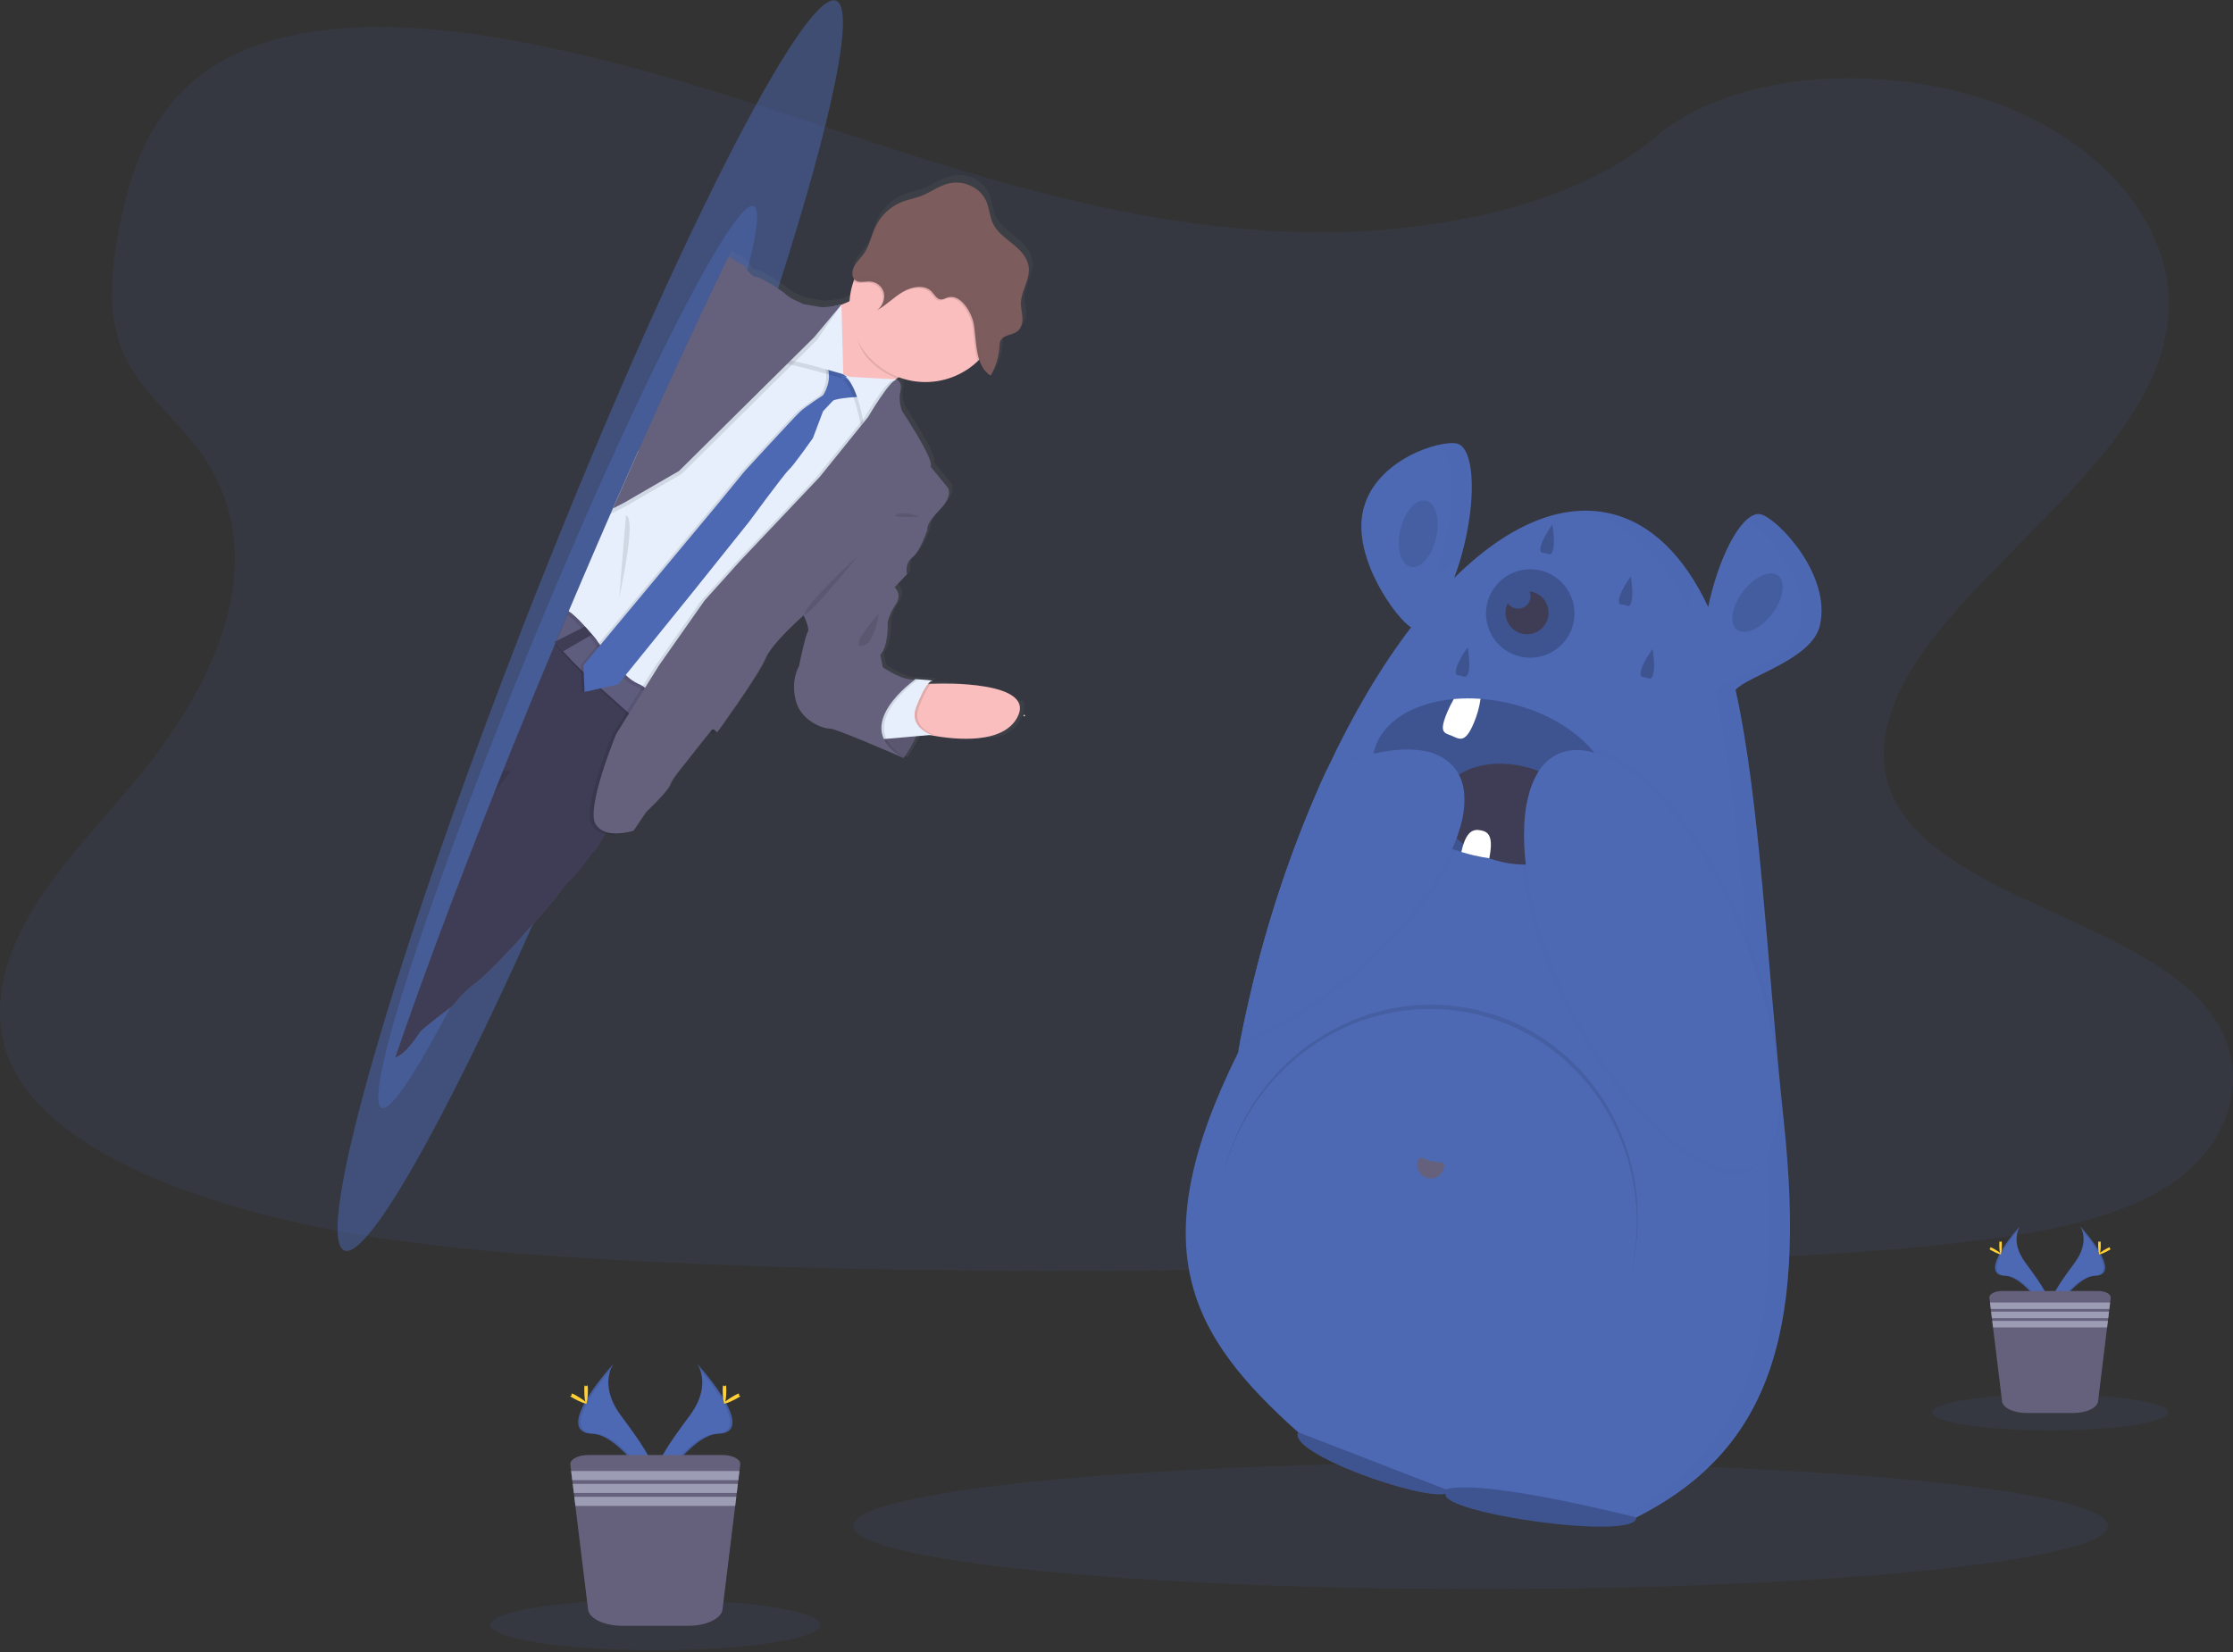 <svg width="350" height="259" viewBox="0 0 350 259" fill="none" xmlns="http://www.w3.org/2000/svg">
<rect x="0" y="0" width="350" height="259" fill="#333333" stroke="none"/>
<g clip-path="url(#clip0)">
<path opacity="0.1" d="M232.077 249.148C286.381 249.148 330.403 244.709 330.403 239.233C330.403 233.758 286.381 229.319 232.077 229.319C177.773 229.319 133.751 233.758 133.751 239.233C133.751 244.709 177.773 249.148 232.077 249.148Z" fill="#4D69B4"/>
<path opacity="0.1" d="M203.351 36.383C180.915 35.732 159.543 29.702 139.138 23.103C118.734 16.504 98.517 9.201 76.616 5.704C62.529 3.456 46.422 3.137 35.071 9.426C24.152 15.474 20.621 25.921 18.724 35.609C17.296 42.901 16.457 50.577 20.367 57.401C23.084 62.141 27.905 66.123 31.239 70.662C42.844 86.458 34.642 105.933 22.067 121.354C16.169 128.589 9.329 135.491 4.777 143.192C0.225 150.894 -1.875 159.725 2.104 167.573C6.051 175.358 15.455 181.206 25.645 185.32C46.338 193.675 70.724 196.067 94.516 197.419C147.137 200.421 200.042 199.119 252.832 197.82C272.363 197.341 291.964 196.852 311.194 194.339C321.863 192.942 332.879 190.726 340.621 185.376C350.457 178.583 352.893 167.084 346.303 158.566C335.252 144.282 304.692 140.723 296.966 125.405C292.715 116.968 297.082 107.561 303.261 99.735C316.516 82.949 338.736 68.22 339.907 49.021C340.712 35.841 330.03 22.643 313.514 16.407C296.202 9.87 272.191 10.694 259.422 21.513C246.274 32.67 223.164 36.956 203.351 36.383Z" fill="#4D69B4"/>
<path opacity="0.5" d="M53.942 196.039C51.462 194.933 53.56 182.928 58.951 164.42C62.394 152.546 67.209 137.996 73.038 121.936C73.457 120.784 73.883 119.629 74.309 118.461C74.789 117.153 75.275 115.834 75.768 114.505L75.811 114.395C75.88 114.204 75.952 114.016 76.021 113.828C77.887 108.82 79.837 103.695 81.872 98.454C81.91 98.348 81.95 98.245 81.991 98.141L82.094 97.875C82.583 96.623 83.077 95.371 83.575 94.097C83.628 93.965 83.678 93.828 83.732 93.696C83.804 93.511 83.876 93.333 83.945 93.151C83.97 93.095 83.988 93.035 84.013 92.985C84.054 92.876 84.098 92.769 84.139 92.672C84.639 91.42 85.137 90.152 85.635 88.916C86.449 86.891 87.257 84.887 88.058 82.902C88.198 82.553 88.339 82.209 88.481 81.869C88.883 80.869 89.287 79.877 89.692 78.892C89.849 78.516 90.005 78.137 90.156 77.765C90.274 77.48 90.39 77.192 90.506 76.91C91.777 73.836 93.04 70.822 94.294 67.866C94.297 67.856 94.297 67.845 94.294 67.835C99.068 56.587 103.686 46.26 107.974 37.231C107.999 37.184 108.018 37.134 108.043 37.087L108.497 36.129C119.504 13.054 128.163 -1.186 131.09 0.128C134.102 1.468 130.351 18.955 122.134 44.663C122.027 45.004 121.918 45.339 121.805 45.68C121.788 45.747 121.767 45.813 121.742 45.878C121.325 47.209 120.886 48.566 120.424 49.947C120.399 50.029 120.371 50.11 120.343 50.191C119.299 53.385 118.189 56.682 117.012 60.084C116.852 60.541 116.699 61.007 116.53 61.471C114.714 66.727 112.773 72.199 110.692 77.84C110.566 78.188 110.438 78.532 110.31 78.882C108.228 84.533 106.033 90.35 103.736 96.285C103.588 96.661 103.441 97.039 103.297 97.418C103.266 97.5 103.235 97.578 103.2 97.659C102.626 99.131 102.049 100.608 101.469 102.092C101.303 102.505 101.156 102.919 100.981 103.329C100.568 104.377 100.154 105.426 99.729 106.459C99.694 106.553 99.656 106.647 99.619 106.738C99.581 106.829 99.559 106.885 99.528 106.957C99.459 107.138 99.387 107.317 99.315 107.495C99.121 107.981 98.93 108.466 98.736 108.945C98.401 109.784 98.066 110.613 97.731 111.449L97.628 111.7C97.629 111.711 97.629 111.723 97.628 111.734C96.267 115.096 94.911 118.401 93.558 121.648C93.103 122.744 92.649 123.832 92.197 124.913C91.862 125.712 91.53 126.507 91.195 127.293C88.709 133.169 86.267 138.794 83.888 144.125C69.5 176.316 57.492 197.623 53.942 196.039Z" fill="#4D69B4"/>
<path opacity="0.5" d="M59.818 173.69C58.29 173.032 60.187 164.492 64.488 151.225C67.243 142.717 70.99 132.261 75.445 120.697L76.419 118.192C76.784 117.251 77.156 116.301 77.533 115.344C77.545 115.317 77.555 115.29 77.564 115.262L77.727 114.855C79.149 111.238 80.631 107.544 82.176 103.773C82.204 103.695 82.235 103.623 82.267 103.548C82.298 103.473 82.317 103.419 82.345 103.357C82.714 102.449 83.087 101.544 83.462 100.63L83.585 100.339L83.744 99.948C83.763 99.907 83.779 99.863 83.794 99.826C83.81 99.788 83.86 99.672 83.891 99.597C84.271 98.683 84.648 97.776 85.021 96.877C85.635 95.416 86.243 93.968 86.847 92.535L87.159 91.79C87.473 91.066 87.767 90.353 88.07 89.639L88.418 88.825C88.509 88.618 88.593 88.412 88.681 88.199C89.635 85.98 90.581 83.802 91.52 81.662C91.522 81.655 91.522 81.648 91.52 81.641C95.089 73.501 98.52 66.032 101.669 59.486C101.688 59.452 101.704 59.414 101.723 59.38L102.054 58.684C110.15 41.946 116.336 31.53 118.139 32.31C119.995 33.111 116.784 45.58 110.344 64.038L110.087 64.77C110.072 64.817 110.056 64.864 110.037 64.911C109.703 65.867 109.36 66.838 109.007 67.826L108.945 68.001C108.125 70.297 107.262 72.666 106.356 75.11C106.234 75.442 106.112 75.777 105.983 76.109C104.581 79.887 103.081 83.829 101.497 87.892L101.206 88.64C99.616 92.71 97.946 96.89 96.197 101.181C96.088 101.453 95.978 101.726 95.865 101.998C95.84 102.058 95.815 102.114 95.793 102.173L94.482 105.37L94.112 106.262C93.799 107.019 93.486 107.777 93.173 108.525C93.148 108.594 93.12 108.66 93.092 108.726C93.064 108.791 93.048 108.832 93.023 108.885L92.863 109.27C92.716 109.621 92.572 109.972 92.425 110.319L91.689 112.141L91.611 112.323V112.348C90.584 114.777 89.566 117.163 88.556 119.507C88.216 120.3 87.874 121.087 87.532 121.867C87.282 122.448 87.031 123.022 86.781 123.589C84.921 127.834 83.102 131.907 81.337 135.764C70.646 159.099 62.006 174.635 59.818 173.69Z" fill="#4D69B4"/>
<path d="M160.532 110.344C160.532 109.471 159.678 109.921 159.559 109.959C159.215 109.677 158.842 109.435 158.444 109.236C156.538 108.244 153.658 107.639 151.363 107.286C151.355 107.283 151.346 107.283 151.338 107.286C149.316 106.973 147.757 106.866 147.757 106.866L146.564 106.882H146.12C146.276 106.65 146.505 106.477 146.771 106.39C147.102 106.35 145.368 106.221 144.545 106.165H144.51L144.129 106.14C142.319 106.566 138.929 104.24 138.929 104.24L138.534 102.255C139.874 100.805 139.68 97.183 139.68 97.183C139.68 97.183 139.793 95.969 140.932 94.297C142.072 92.625 140.741 91.567 140.741 91.567L142.71 89.467C142.626 89.104 142.614 88.729 142.675 88.362C142.736 87.995 142.87 87.644 143.067 87.329C143.187 87.15 143.337 86.994 143.509 86.865V86.85L143.54 86.822C144.827 85.835 145.913 82.411 145.913 82.411C145.913 82.411 145.662 81.8 147.071 80.144V80.125C147.259 79.906 147.478 79.671 147.732 79.408C147.732 79.386 147.769 79.368 147.788 79.346C150.048 77.079 149.159 75.827 149.159 75.827L146.414 72.49C147.062 71.407 141.859 63.634 141.859 63.634C141.859 63.634 141.195 62.034 141.571 60.503C141.676 60.143 141.687 59.761 141.602 59.395C141.553 59.188 141.451 58.998 141.308 58.841C141.22 58.747 141.113 58.671 140.995 58.619L140.807 58.603L141.029 58.44C141.12 58.381 141.208 58.315 141.299 58.252C141.493 58.328 141.687 58.393 141.884 58.453C143.795 59.07 145.83 59.197 147.803 58.822C149.775 58.446 151.622 57.581 153.173 56.305C153.251 56.246 153.326 56.18 153.398 56.114C153.47 56.049 153.595 55.945 153.692 55.855C153.736 55.814 153.78 55.776 153.817 55.736C153.855 55.695 153.965 55.592 154.037 55.516C154.058 55.585 154.08 55.651 154.105 55.72C154.204 55.997 154.322 56.267 154.459 56.528C154.471 56.552 154.484 56.575 154.5 56.596C154.499 56.606 154.499 56.615 154.5 56.625C154.522 56.672 154.55 56.715 154.575 56.759C154.753 57.058 154.97 57.331 155.22 57.573C155.281 57.633 155.346 57.69 155.414 57.742C155.511 57.825 155.616 57.9 155.727 57.965C155.743 57.979 155.761 57.991 155.78 58.002C155.799 58.016 155.819 58.029 155.84 58.04V58.04C155.921 57.896 155.999 57.748 156.075 57.601C156.739 56.304 157.126 54.883 157.211 53.428C157.215 53.251 157.229 53.075 157.255 52.899C157.272 52.765 157.311 52.635 157.371 52.514C157.486 52.276 157.673 52.08 157.906 51.954C158.281 51.763 158.676 51.612 159.083 51.503L159.18 51.469L159.299 51.428L159.531 51.337L159.568 51.318C159.637 51.29 159.7 51.256 159.765 51.224C159.785 51.21 159.806 51.198 159.828 51.187C159.903 51.145 159.974 51.097 160.041 51.043L160.072 51.018C160.133 50.972 160.189 50.92 160.241 50.864C160.266 50.839 160.282 50.808 160.307 50.783C160.342 50.745 160.373 50.704 160.401 50.661L160.476 50.551C160.492 50.517 160.511 50.483 160.532 50.451C160.772 49.966 160.88 49.426 160.845 48.886C160.802 48.11 160.573 47.358 160.582 46.579C160.611 44.716 161.954 42.938 161.835 41.088C161.728 39.485 160.548 38.239 159.33 37.244C158.112 36.248 156.76 35.318 156.093 33.894C155.596 32.827 155.527 31.584 155.079 30.494C154.14 28.212 151.385 26.925 148.896 27.605C147.406 28.015 146.11 29.001 144.661 29.549C143.703 29.909 142.698 30.072 141.743 30.438C140.615 30.874 139.605 31.566 138.791 32.46C138.647 32.617 138.512 32.773 138.381 32.949L138.259 33.114C138.168 33.24 138.077 33.365 137.996 33.496C137.958 33.553 137.924 33.606 137.889 33.666C137.775 33.847 137.671 34.034 137.576 34.226C137.486 34.404 137.407 34.586 137.329 34.77C136.894 35.822 136.625 36.943 136.102 37.945C135.986 38.173 135.854 38.393 135.707 38.602C135.504 38.893 135.269 39.166 135.038 39.441C134.975 39.516 134.912 39.592 134.85 39.66C134.824 39.697 134.796 39.731 134.765 39.764C134.721 39.823 134.671 39.88 134.624 39.939C134.577 39.998 134.568 40.011 134.543 40.045C134.518 40.08 134.449 40.174 134.408 40.239C134.368 40.305 134.361 40.299 134.339 40.333C134.277 40.431 134.22 40.531 134.164 40.631V40.653C133.989 40.99 133.892 41.362 133.882 41.742C133.879 41.93 133.906 42.117 133.964 42.296C133.979 42.342 133.997 42.387 134.017 42.431C134.064 42.532 134.126 42.624 134.202 42.706C134.164 42.81 134.12 42.916 134.086 43.019C134.004 43.257 133.929 43.502 133.86 43.743C133.817 43.908 133.782 44.056 133.745 44.228C133.599 44.862 133.505 45.507 133.466 46.156V46.156L133.266 46.26C132.913 46.434 132.55 46.588 132.179 46.72V46.72H132.142C131.829 46.788 129.669 47.239 128.911 47.108L126.209 46.635C126.209 46.635 125.583 46.375 124.898 46.047C124.38 45.821 123.898 45.522 123.464 45.161C122.948 44.603 119.376 42.306 118.624 42.309C118.318 42.261 118.038 42.105 117.835 41.87C117.608 41.593 117.399 41.301 117.209 40.997C117.209 40.997 117.137 40.959 117.025 40.891C116.884 40.693 116.796 40.546 116.796 40.546C116.796 40.546 115.735 39.964 114.655 39.294L114.195 40.233C114.17 40.28 114.148 40.33 114.123 40.38C109.765 49.365 105 59.624 100.035 70.765C100.037 70.775 100.037 70.786 100.035 70.796C98.727 73.718 97.407 76.704 96.075 79.753L95.709 80.598L95.221 81.713L93.947 84.655L93.502 85.679C92.657 87.638 91.805 89.621 90.948 91.627C90.421 92.856 89.894 94.097 89.363 95.349C89.323 95.452 89.276 95.559 89.232 95.662C89.207 95.715 89.185 95.772 89.16 95.828C89.088 96.006 89.01 96.185 88.934 96.366C88.878 96.495 88.822 96.632 88.766 96.761C88.24 98.013 87.717 99.265 87.2 100.492L86.962 100.614L87.091 100.755C87.047 100.859 87.003 100.959 86.962 101.068C84.802 106.227 82.715 111.283 80.701 116.236L80.476 116.793L80.429 116.902C79.899 118.211 79.377 119.51 78.864 120.8C78.405 121.952 77.949 123.094 77.496 124.225C71.2 140.04 65.875 154.318 61.915 165.926C61.727 166.055 61.527 166.202 61.324 166.368C61.527 166.214 61.724 166.055 61.906 165.945C62.062 165.838 62.225 165.741 62.394 165.654C62.763 165.458 63.101 165.21 63.399 164.918C63.534 164.793 63.665 164.665 63.793 164.53C64.528 163.707 65.194 162.826 65.784 161.894C65.88 161.781 65.984 161.676 66.097 161.581L66.263 161.431L66.288 161.409C66.379 161.331 66.476 161.243 66.586 161.152L66.605 161.137L66.767 161.002L66.786 160.986L66.962 160.839C67.497 160.401 68.151 159.884 68.774 159.396L68.999 159.224L69.76 158.635L70.136 158.35L70.965 157.724C70.973 157.711 70.981 157.699 70.99 157.687C71.066 157.59 71.238 157.374 71.479 157.076C71.483 157.069 71.49 157.064 71.498 157.061C71.526 157.022 71.556 156.984 71.588 156.948C71.92 156.56 72.352 156.075 72.841 155.592C72.9 155.536 72.96 155.473 73.025 155.417L73.204 155.245L73.495 154.985C73.781 154.731 74.082 154.493 74.397 154.274C74.799 153.984 75.183 153.671 75.549 153.335L75.627 153.266C75.68 153.213 75.74 153.157 75.802 153.104C75.847 153.065 75.89 153.025 75.93 152.982L76.065 152.856L76.287 152.647L76.428 152.512L76.76 152.199L77.132 151.83L77.189 151.773C77.38 151.579 77.574 151.382 77.771 151.188L78 150.956C78.094 150.859 78.188 150.759 78.281 150.665C78.441 150.505 78.594 150.352 78.757 150.18L79.105 149.817C79.217 149.695 79.33 149.582 79.437 149.469C79.609 149.291 79.772 149.122 79.925 148.956L79.959 148.918L80.357 148.499C80.357 148.499 80.357 148.499 80.376 148.477C80.473 148.38 80.557 148.289 80.639 148.198L80.717 148.114C80.795 148.039 80.864 147.96 80.924 147.898C81.158 147.65 81.293 147.503 81.293 147.503L84.11 144.294L86.981 140.942L87.109 140.798C87.109 140.798 87.842 139.696 88.59 138.785L88.69 138.663C88.946 138.342 89.232 138.048 89.545 137.783C89.797 137.572 90.029 137.337 90.237 137.082C90.252 137.082 90.265 137.047 90.284 137.029C91.129 136.039 92.222 134.502 92.572 133.998L92.688 133.835C92.979 133.593 93.248 133.325 93.489 133.034C93.783 132.693 94.02 132.308 94.191 131.891C94.356 131.518 94.566 131.165 94.817 130.843C94.818 130.837 94.818 130.832 94.817 130.827L94.867 130.758L95.045 130.526C95.266 130.569 95.49 130.596 95.715 130.608C96.744 130.647 97.772 130.516 98.758 130.22C98.787 130.212 98.815 130.203 98.843 130.191V130.191C99.099 130.132 99.293 130.076 99.397 130.044L99.487 130.016L101.432 127.167L101.478 127.102C101.478 127.102 102.505 126.128 103.488 125.086C103.595 124.973 103.698 124.86 103.801 124.751C104.503 123.993 105.122 123.248 105.244 122.854C105.558 121.867 107.282 119.864 107.282 119.864C107.282 119.864 110.241 116.082 111.396 114.655C111.443 114.595 111.49 114.536 111.531 114.489L111.687 114.298C111.722 114.323 111.756 114.35 111.787 114.379C111.874 114.465 111.953 114.56 112.022 114.661C112.028 114.674 112.036 114.687 112.044 114.699L112.141 114.561C112.207 114.473 112.298 114.339 112.42 114.173C112.514 114.261 112.597 114.361 112.667 114.47L112.695 114.511C112.695 114.511 119.238 105.476 120.258 102.928C120.494 102.396 120.789 101.893 121.138 101.428C122.475 99.578 124.729 97.443 125.787 96.476L126.1 96.197C126.263 96.047 126.36 95.966 126.36 95.966L126.472 96.21C126.472 96.229 126.472 96.247 126.494 96.269C126.764 96.88 127.308 98.232 127.017 98.605C126.645 99.093 125.646 104.024 125.646 104.024C125.646 104.024 124.284 106.19 125.167 109.518C126.05 112.845 129.738 114.007 130.561 113.938C131.09 113.891 135.717 115.816 138.994 117.228L139.802 117.576L140.616 117.923L141.884 118.477L141.956 118.508C142.059 118.559 142.166 118.605 142.269 118.646L142.335 118.559L142.366 118.512L142.679 118.659L142.366 118.48C142.494 118.299 142.717 117.97 142.992 117.522C143.006 117.491 143.023 117.462 143.042 117.435L143.13 117.288L143.277 117.037C143.293 117.003 143.311 116.974 143.327 116.946L143.477 116.677C143.487 116.664 143.495 116.651 143.502 116.636C143.709 116.261 143.925 115.841 144.129 115.384C144.16 115.325 144.191 115.259 144.219 115.196L145.027 115.127L145.584 115.081L145.897 115.055L146.304 115.015L146.495 115.052L154.209 115.61L154.772 115.653C155.507 115.718 156.247 115.628 156.945 115.39C157.643 115.152 158.283 114.771 158.826 114.272C159.368 113.772 159.8 113.164 160.094 112.488C160.387 111.812 160.537 111.081 160.532 110.344V110.344Z" fill="url(#paint0_linear)"/>
<path d="M141.646 118.834C141.646 118.834 147.513 110.883 143.502 106.481L133.989 109.37L134.49 112.861C134.49 112.861 138.613 117.623 141.646 118.834Z" fill="#65617D"/>
<path opacity="0.1" d="M133.989 109.37L134.49 112.861C134.49 112.861 137.401 116.211 140.125 118.008C140.607 118.332 141.119 118.609 141.655 118.834C141.655 118.834 141.69 118.793 141.749 118.706C141.756 118.696 141.763 118.685 141.768 118.674C142.477 117.646 143.097 116.559 143.621 115.425C143.815 114.996 144.006 114.536 144.182 114.069C144.808 112.288 145.196 110.272 144.651 108.488C144.455 107.827 144.127 107.212 143.687 106.681C143.65 106.638 143.612 106.591 143.568 106.547C143.551 106.523 143.532 106.501 143.512 106.481L143.302 106.544L140.084 107.52L133.989 109.37Z" fill="black"/>
<path d="M94.272 84.971L93.474 85.682L93.918 84.658L94.272 84.971Z" fill="#65617D"/>
<path opacity="0.1" d="M94.272 84.971L93.474 85.682L93.918 84.658L94.272 84.971Z" fill="black"/>
<path d="M144.535 107.229C144.535 107.229 140.397 111.74 142.908 114.598C142.908 114.598 144.116 114.949 145.897 115.278C150.001 116.029 157.129 116.655 159.415 112.542C162.683 106.65 147.087 107.182 147.087 107.182L145.907 107.204L144.535 107.229Z" fill="#FBBEBE"/>
<path opacity="0.1" d="M144.535 107.229C144.535 107.229 140.397 111.74 142.908 114.598C142.908 114.598 144.116 114.949 145.897 115.278L146.423 115.231C145.737 114.987 145.113 114.596 144.595 114.085C143.931 113.399 143.462 112.37 144.006 110.923C144.31 110.097 144.664 109.289 145.068 108.506C145.3 108.044 145.581 107.607 145.907 107.204L144.535 107.229Z" fill="black"/>
<path d="M137.545 115.951L138.935 115.832L143.612 115.425L145.997 115.215C145.312 114.972 144.689 114.58 144.172 114.069C143.509 113.381 143.036 112.354 143.581 110.908C143.886 110.08 144.24 109.272 144.642 108.488C145.312 107.235 145.828 106.76 146.113 106.722C146.398 106.685 144.726 106.559 143.922 106.506H143.891C143.662 106.487 143.512 106.481 143.512 106.481L143.293 106.544L140.175 107.445L140.075 107.517C139.311 108.071 134.709 111.668 137.545 115.951Z" fill="#E7EFFD"/>
<path d="M101.51 117.679L96.695 128.683C96.695 128.683 95.859 129.559 95.108 130.483C95.096 130.501 95.082 130.517 95.067 130.533L94.886 130.768C94.866 130.788 94.848 130.81 94.832 130.833C94.834 130.838 94.834 130.844 94.832 130.849C94.51 131.236 94.24 131.664 94.031 132.123C93.897 132.451 93.719 132.76 93.502 133.04C93.23 133.393 92.923 133.716 92.585 134.004C92.57 134.019 92.555 134.033 92.538 134.045C92.538 134.045 91.286 135.839 90.296 137.035C90.278 137.054 90.265 137.076 90.249 137.088C89.997 137.403 89.717 137.696 89.413 137.961C89.155 138.174 88.917 138.411 88.703 138.669L88.603 138.791C87.817 139.73 86.994 140.948 86.994 140.948L84.126 144.213L81.205 147.516L80.927 147.829L80.72 148.045L80.642 148.129L80.379 148.408C80.379 148.408 80.363 148.408 80.36 148.43L79.963 148.849L79.928 148.887C79.772 149.047 79.615 149.219 79.44 149.4C79.333 149.513 79.221 149.626 79.108 149.748L78.76 150.111C78.604 150.271 78.447 150.424 78.285 150.596C78.191 150.69 78.097 150.79 78.003 150.887L77.774 151.119C77.577 151.313 77.383 151.51 77.192 151.704L77.136 151.761L76.763 152.13L76.431 152.443L76.29 152.578L76.068 152.788L75.934 152.913C75.893 152.956 75.85 152.997 75.805 153.035C75.746 153.094 75.686 153.148 75.63 153.198L75.552 153.266C75.177 153.622 74.78 153.953 74.362 154.256C73.957 154.543 73.571 154.857 73.207 155.195V155.195L73.028 155.367C72.963 155.423 72.903 155.486 72.844 155.542C72.359 156.024 71.927 156.51 71.591 156.898C71.559 156.934 71.529 156.972 71.501 157.011C71.493 157.014 71.487 157.019 71.482 157.026C71.241 157.317 71.069 157.54 70.994 157.637L70.953 157.687L70.123 158.313L69.748 158.598L68.987 159.186L68.762 159.358C68.135 159.847 67.484 160.363 66.949 160.802L66.774 160.949L66.755 160.964L66.592 161.099L66.573 161.115C66.464 161.205 66.367 161.293 66.276 161.371L66.251 161.393L66.085 161.544C65.986 161.63 65.895 161.725 65.813 161.828C65.215 162.77 64.538 163.659 63.79 164.486C63.662 164.621 63.531 164.749 63.396 164.874C63.115 165.144 62.799 165.375 62.457 165.56C62.271 165.652 62.093 165.757 61.921 165.873C65.882 154.265 71.207 139.987 77.502 124.172C77.953 123.038 78.409 121.897 78.87 120.747C79.39 119.457 79.911 118.158 80.435 116.849L80.482 116.74L80.708 116.182C82.711 111.236 84.798 106.181 86.969 101.015C87.009 100.912 87.053 100.812 87.097 100.702L86.969 100.561L87.207 100.439C87.726 99.187 88.249 97.96 88.772 96.708C88.828 96.579 88.885 96.442 88.941 96.313C89.016 96.132 89.094 95.953 89.166 95.775C89.191 95.718 89.213 95.662 89.238 95.609C89.282 95.502 89.329 95.396 89.37 95.296C89.902 94.043 90.43 92.803 90.954 91.574L96.47 97.741L96.701 97.994L100.552 102.236L100.787 102.49L101.986 103.811L102.634 104.524L102.947 104.866L106.803 109.114L106.854 109.17L107.035 109.367L101.51 117.679Z" fill="#3F3D56"/>
<path d="M129.099 48.432L128.329 59.235C128.329 59.235 137.576 63.618 137.849 62.009C137.958 61.383 139.164 60.35 140.604 59.323C142.873 57.698 145.725 56.08 145.725 56.08C145.725 56.08 136.424 42.058 135.319 44.989C134.915 46.059 133.979 46.807 132.953 47.324C131.736 47.897 130.435 48.272 129.099 48.432V48.432Z" fill="#FBBEBE"/>
<path opacity="0.1" d="M135.319 44.989C134.915 46.059 135.006 46.306 133.983 46.823C133.748 49.997 133.754 53.757 136.089 56.277C137.336 57.63 138.882 58.673 140.604 59.323C142.873 57.698 145.725 56.08 145.725 56.08C145.725 56.08 136.424 42.058 135.319 44.989Z" fill="black"/>
<path d="M136.957 39.244C135.808 40.306 134.881 41.585 134.226 43.006C133.572 44.427 133.204 45.963 133.144 47.526C133.083 49.089 133.331 50.649 133.873 52.116C134.415 53.584 135.241 54.93 136.304 56.078C137.366 57.227 138.645 58.154 140.066 58.808C141.487 59.463 143.023 59.831 144.586 59.891C146.149 59.952 147.709 59.704 149.176 59.162C150.644 58.62 151.99 57.794 153.138 56.731L153.26 56.612C155.562 54.45 156.911 51.462 157.01 48.306C157.109 45.149 155.95 42.083 153.788 39.781C151.626 37.479 148.638 36.13 145.481 36.031C142.325 35.932 139.258 37.091 136.957 39.253V39.244Z" fill="#FBBEBE"/>
<path opacity="0.1" d="M102.13 114.767C101.735 115.284 101.081 115.171 100.029 113.797C99.54 113.198 99.008 112.636 98.436 112.116C98.329 112.016 98.216 111.912 98.107 111.803C96.939 110.729 95.443 109.449 93.831 107.996L93.727 107.905C93.01 107.257 92.262 106.572 91.517 105.861L91.073 105.435C90.052 104.449 89.028 103.404 88.052 102.305L88.008 102.261C87.648 101.86 87.291 101.453 86.937 101.059C86.978 100.956 87.022 100.856 87.066 100.746L86.937 100.605L87.175 100.483C87.695 99.231 88.218 98.004 88.74 96.751C88.797 96.623 88.853 96.485 88.909 96.357C88.985 96.175 89.063 95.997 89.135 95.819C89.16 95.762 89.182 95.706 89.207 95.653L89.573 96.11C90.168 96.855 90.775 97.603 91.389 98.345L91.442 98.411C91.79 98.827 92.134 99.243 92.481 99.663C92.497 99.663 92.51 99.697 92.525 99.71C92.91 100.17 93.305 100.621 93.702 101.053L93.934 101.3C94.36 101.76 94.785 102.192 95.211 102.612C96.213 103.595 97.202 104.49 98.113 105.241C98.201 105.316 98.285 105.388 98.376 105.46C99.181 106.13 99.923 106.713 100.567 107.17L100.859 107.389L101.222 107.649C102.067 108.256 102.584 108.588 102.584 108.588C102.584 108.588 102.631 109.017 102.668 109.649C102.69 110.015 102.712 110.451 102.721 110.901C102.734 112.366 102.643 114.094 102.13 114.767Z" fill="black"/>
<path d="M102.13 114.768C101.726 115.009 101.122 114.739 100.251 113.597C99.743 112.974 99.187 112.391 98.589 111.853L98.558 111.825L98.26 111.543C97.133 110.51 95.715 109.289 94.191 107.912C94.155 107.884 94.122 107.854 94.091 107.821C93.248 107.07 92.378 106.256 91.502 105.423C91.354 105.285 91.207 105.141 91.057 104.994C90.118 104.08 89.179 103.116 88.277 102.111L88.236 102.064L87.072 100.762L86.944 100.621L87.181 100.499C87.701 99.246 88.224 98.019 88.747 96.767C88.803 96.639 88.859 96.501 88.916 96.373C88.991 96.191 89.069 96.013 89.141 95.834C89.166 95.778 89.188 95.722 89.213 95.668C89.257 95.562 89.304 95.455 89.345 95.355C89.993 96.166 90.659 96.996 91.332 97.816C91.34 97.822 91.347 97.829 91.351 97.838L91.664 98.226C92.024 98.661 92.384 99.09 92.744 99.522C93.057 99.907 93.395 100.28 93.724 100.643C93.781 100.708 93.84 100.771 93.9 100.834C93.959 100.896 94.053 101.003 94.128 101.084C95.439 102.477 96.832 103.79 98.301 105.016C98.385 105.091 98.473 105.163 98.561 105.235C99.337 105.88 100.054 106.44 100.668 106.901C100.784 106.982 100.893 107.066 101 107.145L101.363 107.405C102.249 108.031 102.79 108.384 102.79 108.384C102.79 108.384 102.865 109.104 102.906 110.065C102.922 110.463 102.931 110.898 102.928 111.343C102.919 112.833 102.749 114.398 102.13 114.768Z" fill="#5F5D7E"/>
<path opacity="0.1" d="M139.088 70.411L106.803 109.108L104.014 112.454L103.604 112.946C103.411 112.398 103.185 111.863 102.928 111.343C102.859 111.205 102.787 111.058 102.706 110.908C102.224 109.942 101.573 109.07 100.784 108.334C100.668 108.234 100.549 108.14 100.43 108.056L100.233 107.924C100.043 107.805 99.841 107.706 99.632 107.627C98.916 107.299 98.265 106.845 97.709 106.287V106.287L97.459 106.055C96.093 104.671 94.837 103.183 93.702 101.604C93.63 101.507 93.561 101.413 93.499 101.322C93.129 100.818 92.91 100.499 92.91 100.499C92.91 100.499 92.672 100.211 92.284 99.782C91.971 99.419 91.567 98.955 91.132 98.486C90.459 97.711 89.714 97.003 88.906 96.37C88.981 96.188 89.06 96.01 89.132 95.831C89.157 95.775 89.179 95.718 89.204 95.665C89.248 95.559 89.295 95.452 89.335 95.352C89.867 94.1 90.395 92.859 90.919 91.63C91.777 89.626 92.629 87.644 93.474 85.682L93.918 84.658L95.192 81.716L95.681 80.601L96.047 79.756C97.381 76.713 98.701 73.728 100.007 70.799L120.44 52.643L122.901 51.472L125.27 50.351L126.967 50.839L127.221 50.908L128.867 51.384H128.889L129.287 51.5L130.104 51.735L130.508 57.147V57.194V57.345L131.253 58.415L131.716 59.088L131.916 59.167L132.765 59.495L133.021 59.592L133.115 59.63L133.857 59.918L135.964 60.735L136.468 62.3L136.781 63.308L136.953 63.85L137.119 64.244L139.088 70.411Z" fill="black"/>
<path d="M139.527 70.004L106.854 109.164L104.036 112.535L104.008 112.454C103.708 111.627 103.338 110.828 102.9 110.065C102.821 109.928 102.734 109.787 102.646 109.649C102.23 108.962 101.707 108.346 101.097 107.824C100.978 107.73 100.859 107.642 100.737 107.564C100.646 107.503 100.552 107.446 100.455 107.395C100.33 107.329 100.202 107.272 100.07 107.223C99.328 106.881 98.654 106.407 98.082 105.824L97.828 105.589C96.894 104.655 96.017 103.664 95.205 102.621C94.77 102.067 94.385 101.557 94.075 101.137L93.871 100.856C93.815 100.78 93.765 100.708 93.718 100.64C93.474 100.301 93.333 100.095 93.333 100.095C93.333 100.095 92.394 98.949 91.339 97.835C91.334 97.826 91.328 97.819 91.32 97.813C90.776 97.21 90.19 96.646 89.567 96.125C89.429 96.017 89.282 95.919 89.129 95.834C89.154 95.778 89.176 95.722 89.201 95.668C89.245 95.562 89.291 95.455 89.332 95.355C89.864 94.103 90.392 92.862 90.916 91.633C91.774 89.629 92.625 87.647 93.471 85.685L93.915 84.661L95.189 81.719L95.678 80.604L96.044 79.759C97.377 76.716 98.698 73.731 100.004 70.803C100.006 70.792 100.006 70.782 100.004 70.771L120.869 52.226L122.976 51.224L125.699 49.932L127.33 50.401L127.584 50.473L128.914 50.858L129.227 50.946L129.597 51.052L130.536 51.325L130.955 56.934L131.168 57.248L131.203 57.298L131.246 57.363L131.894 58.303L132.157 58.684L133.203 59.091L134.505 59.596L136.409 60.334L137.06 62.372L137.176 62.735L137.345 63.261L137.426 63.518L137.479 63.678L139.527 70.004Z" fill="#E7EFFD"/>
<path opacity="0.1" d="M134.659 62.169C134.659 62.169 130.545 62.366 130.101 62.845C129.656 63.324 128.589 64.451 128.589 64.451L126.973 68.671C126.973 68.671 124.012 72.913 123.242 73.626C122.472 74.34 116.981 81.809 116.981 81.809L108.128 92.87L96.457 107.289L91.207 108.469L91.013 104.283L112.135 78.926L116.258 73.883C116.258 73.883 124.128 65.299 125.023 64.492C125.918 63.684 128.592 61.94 128.592 61.94C128.592 61.94 130.351 59.436 129.03 56.963C127.709 54.49 129.274 57.01 129.274 57.01L131.246 57.298L131.76 58.663C131.76 58.663 135.141 60.632 134.659 62.169Z" fill="black"/>
<path d="M135.081 62.184C135.081 62.184 130.968 62.382 130.523 62.861C130.079 63.34 129.011 64.466 129.011 64.466L127.415 68.686C127.415 68.686 124.438 72.928 123.658 73.636C122.879 74.343 117.397 81.822 117.397 81.822L108.547 92.879L96.877 107.301L91.627 108.478L91.439 104.315L112.557 78.958L116.683 73.911C116.683 73.911 124.553 65.327 125.433 64.52C126.313 63.712 129.002 61.968 129.002 61.968C129.002 61.968 130.761 59.464 129.44 56.994C128.119 54.524 129.687 57.038 129.687 57.038L131.66 57.326L132.173 58.691C132.173 58.691 135.554 60.647 135.081 62.184Z" fill="#4D69B4"/>
<path opacity="0.1" d="M140.128 59.902C140.128 59.902 140.178 60.4 138.778 61.834C137.379 63.267 135.022 67.353 135.022 67.353C135.022 67.353 134.13 61.092 132.07 59.451L140.128 59.902Z" fill="black"/>
<path d="M140.563 59.495C140.563 59.495 140.616 59.993 139.217 61.424C137.817 62.854 135.46 66.946 135.46 66.946C135.46 66.946 134.568 60.685 132.505 59.041L140.563 59.495Z" fill="#E7EFFD"/>
<path opacity="0.1" d="M131.647 48.388L131.935 59.304C131.935 59.304 124.234 57.025 122.888 57.044C121.542 57.063 128.861 49.061 128.861 49.061L131.647 48.388Z" fill="black"/>
<path d="M131.885 47.759L132.173 58.675C132.173 58.675 124.472 56.396 123.126 56.415C121.78 56.434 129.096 48.432 129.096 48.432L131.885 47.759Z" fill="#E7EFFD"/>
<path opacity="0.1" d="M139.937 59.68C139.937 59.68 140.876 60.037 140.503 61.558C140.131 63.08 140.776 64.648 140.776 64.648C140.776 64.648 145.897 72.315 145.252 73.388L147.957 76.679C147.957 76.679 148.831 77.915 146.62 80.166C144.41 82.417 144.742 83.209 144.742 83.209C144.742 83.209 143.656 86.602 142.379 87.592C141.101 88.581 141.536 90.215 141.536 90.215L125.355 96.673C125.355 96.673 120.274 101.056 119.275 103.563C118.277 106.071 111.762 115.03 111.762 115.03C111.762 115.03 111.296 114.232 110.889 114.677C110.482 115.121 106.387 120.346 106.387 120.346C106.387 120.346 104.684 122.334 104.362 123.311C104.039 124.287 100.624 127.524 100.624 127.524L98.674 130.42C98.674 130.42 94.26 131.916 92.726 129.378C91.192 126.839 95.938 115.272 95.938 115.272L102.656 104.484L109.771 94.35L115.281 88.224L127.803 75.004L135.426 65.562C135.426 65.562 138.822 59.746 139.937 59.68Z" fill="black"/>
<path d="M140.563 59.495C140.563 59.495 141.502 59.849 141.129 61.358C140.757 62.867 141.399 64.448 141.399 64.448C141.399 64.448 146.523 72.114 145.878 73.188L148.583 76.478C148.583 76.478 149.457 77.715 147.247 79.966C145.036 82.216 145.368 83.008 145.368 83.008C145.368 83.008 144.282 86.402 143.005 87.391C141.727 88.38 142.163 90.015 142.163 90.015L125.975 96.46C125.975 96.46 120.919 100.871 119.902 103.376C118.884 105.88 112.388 114.839 112.388 114.839C112.388 114.839 111.922 114.041 111.515 114.486C111.108 114.93 107.013 120.155 107.013 120.155C107.013 120.155 105.31 122.143 104.988 123.123C104.665 124.103 101.25 127.333 101.25 127.333L99.296 130.232C99.296 130.232 94.886 131.725 93.349 129.187C91.811 126.648 96.582 115.081 96.582 115.081L103.31 104.296L110.425 94.162L115.926 88.036L128.448 74.816L136.071 65.374C136.071 65.374 139.467 59.548 140.563 59.495Z" fill="#65617D"/>
<path opacity="0.1" d="M133.989 109.371L134.49 112.861C134.49 112.861 137.401 116.211 140.125 118.008L141.749 118.706L142.062 118.847L141.749 118.674C140.25 117.782 139.367 116.818 138.932 115.832C137.157 111.881 142.438 107.605 143.675 106.681C143.797 106.587 143.875 106.528 143.909 106.506H143.925H143.878C143.775 106.528 143.67 106.541 143.565 106.547C143.476 106.551 143.388 106.551 143.299 106.547V106.547L140.175 107.445L140.075 107.517L133.989 109.371Z" fill="black"/>
<path d="M141.502 88.703L142.163 90.002L140.206 92.087C140.206 92.087 141.508 93.126 140.384 94.782C139.261 96.438 139.132 97.637 139.132 97.637C139.132 97.637 139.314 101.222 137.983 102.646L138.372 104.628C138.372 104.628 141.718 106.916 143.502 106.49C143.502 106.49 132.809 113.938 141.646 118.843C141.646 118.843 130.89 114.148 130.063 114.223C129.237 114.298 125.605 113.165 124.741 109.875C123.877 106.584 125.233 104.443 125.233 104.443C125.233 104.443 126.238 99.559 126.61 99.077C126.983 98.595 125.965 96.47 125.965 96.47L130.68 86.242L141.502 88.703Z" fill="#65617D"/>
<path opacity="0.1" d="M131.882 47.762V47.781L131.425 48.435L129.606 51.049L129.293 51.494L128.842 52.148L128.041 53.312L124.663 56.656L124.1 57.213L118.718 62.535L106.841 74.299L98.188 79.308C98.188 79.308 96.952 79.934 95.684 80.592L96.05 79.746C97.384 76.704 98.704 73.718 100.01 70.79C100.012 70.78 100.012 70.769 100.01 70.759C104.985 59.617 109.749 49.359 114.098 40.374C114.171 40.407 114.241 40.445 114.307 40.49C115.287 41.144 116.445 41.802 116.887 42.055L117.072 42.158C117.261 42.463 117.471 42.754 117.698 43.032C118.058 43.467 118.505 43.893 118.875 43.893C119.62 43.893 123.145 46.144 123.655 46.71C123.888 46.925 124.151 47.107 124.435 47.249C125.258 47.709 126.36 48.163 126.36 48.163L128.933 48.598L129.033 48.617H129.065C129.756 48.708 131.256 48.053 131.716 47.834L131.848 47.775L131.882 47.762Z" fill="black"/>
<path d="M131.888 47.762L131.318 48.445L129.252 50.915L128.917 51.318L128.892 51.34L127.64 52.84L123.959 56.484L123.383 57.053L119.25 61.145L106.44 73.83L97.788 78.839L96.069 79.718C97.403 76.675 98.723 73.69 100.029 70.762C100.031 70.752 100.031 70.741 100.029 70.731C105.003 59.589 109.768 49.331 114.116 40.346C114.141 40.296 114.163 40.246 114.188 40.199C115.369 40.966 116.693 41.686 116.693 41.686C116.693 41.686 116.777 41.827 116.915 42.024C117.155 42.375 117.429 42.702 117.732 43.001C117.931 43.227 118.204 43.375 118.502 43.42C119.247 43.42 122.772 45.671 123.282 46.238C123.658 46.562 124.08 46.826 124.535 47.023C125.255 47.386 125.987 47.687 125.987 47.687L128.658 48.144C129.365 48.263 131.315 47.862 131.788 47.759C131.814 47.762 131.84 47.762 131.866 47.759C131.866 47.759 131.866 47.759 131.866 47.759H131.885L131.888 47.762Z" fill="#65617D"/>
<path opacity="0.1" d="M80.711 117.237L80.398 116.899L80.445 116.79C80.523 116.945 80.612 117.095 80.711 117.237Z" fill="black"/>
<path opacity="0.1" d="M80.072 120.906L77.468 124.237C77.918 123.104 78.374 121.962 78.835 120.813L80.072 120.906Z" fill="black"/>
<path d="M92.738 99.519L92.478 99.669L92.284 99.782L88.265 102.123L88.224 102.076L87.059 100.774L86.931 100.633L87.169 100.511L91.132 98.501L91.386 98.373L91.661 98.235C92.021 98.658 92.378 99.087 92.738 99.519Z" fill="#3F3D56"/>
<path opacity="0.1" d="M144.129 81.014C144.129 81.014 141.9 80.075 140.532 80.664C139.164 81.252 144.129 81.014 144.129 81.014Z" fill="black"/>
<path opacity="0.1" d="M137.745 96.204C137.745 96.204 137.057 101.212 135.072 101.269C133.087 101.325 137.745 96.204 137.745 96.204Z" fill="black"/>
<path opacity="0.1" d="M97.049 93.79C97.064 93.364 99.866 81.365 98.113 80.802L97.049 93.79Z" fill="black"/>
<path opacity="0.1" d="M136.957 39.244C135.517 40.576 134.428 42.242 133.788 44.096L133.86 44.153C134.487 44.597 135.404 44.287 136.199 44.337C136.687 44.369 137.152 44.552 137.531 44.861C137.909 45.171 138.181 45.59 138.309 46.062C138.415 46.562 138.379 47.08 138.206 47.56C138.033 48.04 137.729 48.463 137.329 48.779C138.763 47.969 139.93 46.726 141.361 45.909C142.792 45.092 144.745 44.807 145.81 45.909C146.267 46.385 146.602 47.123 147.29 47.139C147.704 47.139 148.092 46.873 148.505 46.782C150.549 46.382 152.158 49.44 152.415 51.059C152.669 52.624 152.684 54.815 153.26 56.596C154.4 55.526 155.318 54.241 155.961 52.816C156.604 51.391 156.961 49.853 157.01 48.29C157.059 46.727 156.799 45.17 156.247 43.707C155.694 42.245 154.858 40.905 153.788 39.765C152.717 38.626 151.433 37.708 150.007 37.064C148.582 36.421 147.044 36.065 145.481 36.016C143.918 35.967 142.361 36.226 140.898 36.779C139.436 37.332 138.096 38.167 136.957 39.238V39.244Z" fill="black"/>
<path d="M148.724 46.585C148.311 46.673 147.926 46.951 147.509 46.942C146.824 46.942 146.486 46.188 146.029 45.712C144.967 44.603 143.014 44.885 141.583 45.712C140.153 46.538 138.985 47.775 137.548 48.586C137.949 48.27 138.254 47.847 138.427 47.367C138.6 46.887 138.635 46.367 138.528 45.868C138.4 45.397 138.128 44.977 137.75 44.667C137.371 44.358 136.906 44.175 136.418 44.143C135.623 44.093 134.712 44.403 134.083 43.956C133.453 43.508 133.491 42.484 133.889 41.745C134.286 41.007 134.94 40.424 135.423 39.732C136.337 38.424 136.584 36.809 137.301 35.387C138.169 33.669 139.641 32.332 141.433 31.631C142.372 31.267 143.38 31.102 144.326 30.742C145.763 30.197 147.046 29.214 148.521 28.807C150.987 28.125 153.708 29.389 154.628 31.643C155.07 32.717 155.129 33.947 155.617 34.999C156.275 36.408 157.612 37.325 158.807 38.302C160.003 39.279 161.168 40.493 161.265 42.093C161.378 43.921 160.044 45.684 160.013 47.524C160.013 48.297 160.222 49.039 160.26 49.806C160.298 50.573 160.107 51.447 159.471 51.941C158.651 52.583 157.28 52.477 156.823 53.403C156.71 53.691 156.654 53.999 156.66 54.308C156.561 55.921 156.09 57.489 155.282 58.888C152.85 57.492 153.047 53.356 152.647 50.874C152.377 49.243 150.771 46.184 148.724 46.585Z" fill="#7C5C5C"/>
<path opacity="0.1" d="M134.643 86.969C134.643 86.969 126.272 94.72 126.109 96.2C125.947 97.681 134.643 86.969 134.643 86.969Z" fill="black"/>
<g opacity="0.1">
<path opacity="0.1" d="M157.427 52.618C157.865 51.713 159.193 51.791 160.016 51.196C159.896 51.483 159.705 51.735 159.462 51.929C158.861 52.398 157.962 52.47 157.346 52.837C157.365 52.761 157.392 52.688 157.427 52.618V52.618Z" fill="black"/>
<path opacity="0.1" d="M138.237 47.756C139.636 46.948 140.791 45.734 142.197 44.938C143.603 44.143 145.581 43.837 146.642 44.938C147.099 45.414 147.437 46.153 148.123 46.169C148.539 46.169 148.924 45.9 149.338 45.812C151.385 45.411 152.991 48.47 153.251 50.088C153.642 52.514 153.464 56.509 155.721 57.996C155.583 58.309 155.439 58.587 155.273 58.875C152.841 57.479 153.038 53.344 152.637 50.861C152.377 49.243 150.759 46.184 148.724 46.585C148.311 46.673 147.926 46.951 147.509 46.942C146.824 46.942 146.486 46.188 146.029 45.712C144.967 44.603 143.014 44.885 141.583 45.712C140.153 46.538 138.985 47.775 137.548 48.586C137.83 48.357 138.064 48.075 138.237 47.756V47.756Z" fill="black"/>
<path opacity="0.1" d="M134.502 40.963C134.105 41.702 134.055 42.719 134.696 43.173C135.338 43.627 136.236 43.311 137.032 43.361C137.52 43.392 137.986 43.575 138.364 43.885C138.743 44.194 139.016 44.614 139.145 45.086C139.245 45.561 139.216 46.054 139.062 46.515C138.908 46.975 138.634 47.386 138.268 47.706C138.579 47.143 138.672 46.486 138.528 45.859C138.4 45.387 138.128 44.967 137.75 44.658C137.371 44.348 136.906 44.165 136.418 44.134C135.623 44.084 134.712 44.394 134.083 43.946C133.453 43.498 133.491 42.475 133.889 41.736C134.135 41.313 134.426 40.917 134.756 40.556C134.664 40.686 134.579 40.822 134.502 40.963V40.963Z" fill="black"/>
<path opacity="0.1" d="M137.905 34.605C137.198 36.026 136.966 37.641 136.027 38.95C135.842 39.216 135.632 39.463 135.423 39.711C136.33 38.405 136.578 36.793 137.282 35.378C137.601 34.741 138.008 34.152 138.49 33.628C138.27 33.938 138.074 34.264 137.905 34.605V34.605Z" fill="black"/>
</g>
<path d="M160.535 112.31C160.603 112.31 160.658 112.255 160.658 112.188C160.658 112.121 160.603 112.066 160.535 112.066C160.468 112.066 160.413 112.121 160.413 112.188C160.413 112.255 160.468 112.31 160.535 112.31Z" fill="#E6E8EC"/>
<path d="M256.479 237.909C256.554 241.666 225.44 237.195 226.605 234.153L226.442 234.199C222.523 235.089 201.814 227.854 203.477 224.557C186.491 209.368 178.818 195.726 194.029 165.087C194.097 164.885 194.137 164.674 194.148 164.461C194.148 164.386 194.176 164.311 194.188 164.239C194.242 163.97 194.292 163.7 194.345 163.431C194.345 163.387 194.361 163.347 194.37 163.306C194.379 163.265 194.398 163.175 194.411 163.109C194.849 160.849 195.336 158.579 195.873 156.3C198.523 144.759 202.271 133.497 207.064 122.669C207.164 122.453 207.258 122.237 207.358 122.024C207.415 121.896 207.474 121.767 207.534 121.642L207.919 120.803C207.935 120.766 207.953 120.731 207.969 120.694C208.032 120.568 208.088 120.443 208.147 120.321C212.098 111.869 216.518 104.449 221.167 98.354C218.976 97.102 211.891 87.541 213.654 80.003C215.532 72.002 225.803 68.946 228.352 69.538C230.9 70.13 231.451 77.101 229.585 85.103C229.155 86.972 228.602 88.81 227.929 90.606C236.068 82.548 244.59 78.692 252.378 80.504C258.84 82.01 264.021 87.238 267.74 95.158C267.815 94.792 267.899 94.422 267.984 94.05C269.862 86.048 273.422 80.041 275.973 80.632C278.524 81.224 287.111 90.071 285.245 98.073C284.009 103.394 273.976 105.943 272.029 108.15C275.86 125.317 276.912 150.631 279.607 175.928C283.182 209.553 276.993 227.519 256.479 237.909Z" fill="#4D69B4"/>
<path opacity="0.2" d="M252.234 126.472C250.819 132.539 242.661 135.911 233.429 134.562C232.628 134.445 231.821 134.292 231.009 134.105C230.342 133.948 229.689 133.772 229.053 133.576C219.94 130.78 213.911 124.037 215.348 117.876C216.424 113.243 221.446 110.178 227.87 109.593C229.266 109.472 230.67 109.462 232.068 109.565C233.584 109.678 235.089 109.912 236.569 110.263C246.756 112.62 253.768 119.883 252.234 126.472Z" fill="black"/>
<path d="M248.136 130.219C249.099 126.087 244.929 121.584 238.821 120.16C232.714 118.737 226.983 120.932 226.02 125.064C225.057 129.197 229.227 133.7 235.334 135.124C241.441 136.547 247.172 134.351 248.136 130.219Z" fill="#3F3D56"/>
<path d="M230.988 113.393C229.619 116.665 228.696 115.832 227.544 115.356C226.392 114.88 225.468 114.93 226.84 111.659C227.137 110.948 227.48 110.257 227.866 109.59C229.263 109.469 230.667 109.459 232.064 109.561C231.876 110.881 231.514 112.169 230.988 113.393V113.393Z" fill="white"/>
<path d="M233.429 134.562C232.628 134.445 231.821 134.292 231.009 134.105C230.342 133.948 229.689 133.772 229.053 133.576C229.789 130.21 230.959 129.941 232.146 130.185C233.332 130.429 234.109 131.14 233.429 134.562Z" fill="white"/>
<path opacity="0.2" d="M239.847 103.116C243.676 103.116 246.781 100.011 246.781 96.182C246.781 92.352 243.676 89.248 239.847 89.248C236.017 89.248 232.913 92.352 232.913 96.182C232.913 100.011 236.017 103.116 239.847 103.116Z" fill="black"/>
<path opacity="0.1" d="M225.096 84.334C225.763 81.47 225.05 78.856 223.502 78.495C221.955 78.134 220.159 80.164 219.492 83.028C218.824 85.892 219.538 88.506 221.085 88.867C222.632 89.228 224.428 87.198 225.096 84.334Z" fill="black"/>
<path opacity="0.12" d="M277.769 96.222C279.545 93.878 279.958 91.2 278.692 90.241C277.425 89.281 274.959 90.404 273.183 92.748C271.407 95.092 270.994 97.77 272.26 98.729C273.527 99.689 275.993 98.567 277.769 96.222Z" fill="black"/>
<path d="M240.113 92.773C239.987 92.743 239.86 92.721 239.731 92.707C239.9 93.09 239.94 93.517 239.844 93.925C239.758 94.295 239.564 94.632 239.288 94.894C239.012 95.156 238.665 95.331 238.291 95.398C237.916 95.465 237.53 95.42 237.181 95.269C236.831 95.119 236.534 94.869 236.325 94.551C236.206 94.789 236.114 95.04 236.053 95.299C235.902 95.95 235.947 96.631 236.183 97.256C236.418 97.881 236.834 98.422 237.377 98.812C237.92 99.201 238.567 99.42 239.234 99.442C239.902 99.464 240.562 99.288 241.129 98.936C241.697 98.583 242.147 98.071 242.424 97.462C242.7 96.854 242.791 96.177 242.683 95.518C242.575 94.859 242.274 94.246 241.819 93.757C241.363 93.269 240.773 92.926 240.122 92.773H240.113Z" fill="#3F3D56"/>
<path opacity="0.2" d="M230.202 105.254C229.914 106.49 229.551 106.074 229.012 105.949C228.474 105.824 227.967 106.037 228.255 104.8C228.543 103.563 230.058 101.469 230.058 101.469C230.058 101.469 230.49 104.017 230.202 105.254Z" fill="black"/>
<path opacity="0.2" d="M243.459 86.029C243.171 87.282 242.808 86.85 242.27 86.724C241.731 86.599 241.224 86.812 241.512 85.576C241.8 84.339 243.315 82.245 243.315 82.245C243.315 82.245 243.747 84.79 243.459 86.029Z" fill="black"/>
<path opacity="0.2" d="M255.765 94.141C255.477 95.377 255.114 94.961 254.576 94.836C254.037 94.71 253.53 94.923 253.818 93.687C254.106 92.45 255.621 90.356 255.621 90.356C255.621 90.356 256.05 92.904 255.765 94.141Z" fill="black"/>
<path opacity="0.2" d="M259.165 105.526C258.877 106.763 258.517 106.346 257.979 106.221C257.44 106.096 256.933 106.309 257.221 105.072C257.509 103.836 259.021 101.741 259.021 101.741C259.021 101.741 259.456 104.287 259.165 105.526Z" fill="black"/>
<path opacity="0.2" d="M226.605 233.495L226.442 234.187C222.523 235.076 201.814 227.841 203.477 224.545L226.605 233.495Z" fill="black"/>
<path opacity="0.2" d="M226.605 234.14L226.442 234.187L226.605 233.495C232.553 231.758 256.479 237.909 256.479 237.909C256.554 241.653 225.44 237.195 226.605 234.14Z" fill="black"/>
<g opacity="0.1">
<path opacity="0.1" d="M229.782 128.98C228.198 136.102 221.615 145.45 211.845 153.486C206.489 157.869 200.553 161.488 194.204 164.242C194.264 163.929 194.326 163.616 194.386 163.303C194.836 160.98 195.337 158.645 195.888 156.297C198.539 144.756 202.287 133.494 207.08 122.666C207.18 122.45 207.274 122.234 207.374 122.021C207.43 121.893 207.49 121.764 207.549 121.639C214.073 118.571 220.04 117.338 224.219 118.296C225.638 118.581 226.951 119.251 228.014 120.233C228.198 120.409 228.372 120.597 228.533 120.794C229.461 121.975 230.007 123.411 230.098 124.91C230.202 126.275 230.095 127.648 229.782 128.98V128.98Z" fill="black"/>
</g>
<g opacity="0.1">
<path opacity="0.1" d="M229.263 128.166C227.679 135.288 221.095 144.636 211.322 152.672C206.175 156.886 200.49 160.397 194.417 163.112C194.855 160.852 195.343 158.582 195.879 156.303C198.53 144.762 202.277 133.5 207.07 122.672C207.171 122.456 207.265 122.24 207.365 122.027C207.421 121.899 207.481 121.77 207.54 121.645L207.925 120.806L208.154 120.324C214.239 117.632 219.768 116.586 223.703 117.488C225.122 117.773 226.435 118.445 227.497 119.429C227.681 119.604 227.855 119.79 228.017 119.986C228.951 121.166 229.504 122.603 229.601 124.106C229.696 125.469 229.582 126.838 229.263 128.166V128.166Z" fill="black"/>
</g>
<path d="M229.184 128.498C227.591 135.62 221.017 144.967 211.247 153.004C206.099 157.215 200.414 160.722 194.342 163.434C194.342 163.391 194.358 163.35 194.367 163.309C194.376 163.268 194.395 163.178 194.408 163.112C194.846 160.852 195.333 158.582 195.87 156.303C198.52 144.762 202.268 133.5 207.061 122.672C207.161 122.456 207.255 122.24 207.355 122.027C207.412 121.899 207.471 121.77 207.531 121.645L207.916 120.806C207.931 120.769 207.95 120.734 207.966 120.697C214.092 117.97 219.658 116.909 223.618 117.817C225.037 118.104 226.349 118.776 227.412 119.758C227.598 119.933 227.771 120.12 227.932 120.318C228.861 121.499 229.407 122.935 229.497 124.434C229.601 125.797 229.496 127.167 229.184 128.498V128.498Z" fill="#4D69B4"/>
<path opacity="0.1" d="M255.779 199.01C260.052 180.677 249.188 162.475 231.513 158.356C213.838 154.236 196.046 165.758 191.773 184.092C187.5 202.425 198.364 220.627 216.039 224.746C233.714 228.866 251.506 217.343 255.779 199.01Z" fill="black"/>
<path d="M255.627 199.669C259.9 181.336 249.035 163.135 231.36 159.015C213.686 154.895 195.893 166.418 191.62 184.751C187.347 203.084 198.212 221.286 215.886 225.405C233.561 229.525 251.354 218.003 255.627 199.669Z" fill="#4D69B4"/>
<path d="M226.339 183.1C226.275 183.374 226.158 183.632 225.995 183.86C225.831 184.089 225.624 184.283 225.385 184.431C224.904 184.731 224.323 184.827 223.77 184.698C223.218 184.57 222.739 184.227 222.439 183.745C222.139 183.263 222.043 182.682 222.172 182.13C222.441 180.978 223.236 181.782 224.385 182.048C225.534 182.314 226.599 181.951 226.339 183.1Z" fill="#65617D"/>
<g opacity="0.1">
<path opacity="0.1" d="M249.191 80.808C255.65 82.314 260.834 87.541 264.553 95.459C264.628 95.095 264.709 94.726 264.797 94.353C265.022 93.383 265.276 92.444 265.545 91.536C262.03 85.604 257.497 81.697 252.056 80.429C249.523 79.856 246.896 79.843 244.358 80.391C245.981 80.3 247.608 80.441 249.191 80.808V80.808Z" fill="black"/>
<path opacity="0.1" d="M279.279 175.856C276.583 150.559 275.522 125.245 271.7 108.078C273.647 105.886 283.68 103.313 284.917 98.001C286.795 89.999 278.189 81.155 275.644 80.56C275.018 80.413 274.304 80.676 273.584 81.281C276.759 83.084 283.752 91.076 282.062 98.367C280.81 103.689 270.792 106.237 268.845 108.444C272.67 125.621 273.719 150.934 276.427 176.232C280.008 209.853 273.819 227.816 253.305 238.216C253.305 238.673 252.854 239.008 252.053 239.24C254.557 239.127 256.198 238.701 256.179 237.84C276.671 227.444 282.86 209.478 279.279 175.856Z" fill="black"/>
<path opacity="0.1" d="M225.155 69.842C227.704 70.433 228.255 77.402 226.392 85.406C225.96 87.275 225.406 89.114 224.733 90.91C226.027 89.633 227.327 88.463 228.633 87.401C228.856 86.634 229.065 85.835 229.259 85.034C231.138 77.029 230.571 70.061 228.026 69.466C227.356 69.309 226.148 69.41 224.705 69.779C224.856 69.787 225.007 69.808 225.155 69.842V69.842Z" fill="black"/>
</g>
<g opacity="0.1">
<path opacity="0.1" d="M274.132 183.548C266.76 186.882 251.953 172.391 244.289 155.458C239.077 143.931 237.302 132.636 239.03 125.549C239.332 124.216 239.836 122.938 240.526 121.758C241.276 120.453 242.407 119.408 243.766 118.762C243.998 118.656 244.237 118.565 244.48 118.49C245.868 118.079 247.342 118.057 248.741 118.427C255.872 120.118 264.872 129.866 270.983 143.38C278.643 160.31 281.505 180.211 274.132 183.548Z" fill="black"/>
<g opacity="0.1">
<path opacity="0.1" d="M247 131.334C246.174 132.092 243.243 130.242 240.426 127.196C239.919 126.645 239.452 126.091 239.03 125.549C239.332 124.216 239.836 122.938 240.526 121.758C241.56 122.575 242.526 123.475 243.412 124.45C246.211 127.48 247.811 130.573 247 131.334Z" fill="black"/>
<path opacity="0.1" d="M248.741 118.427C249.465 119.062 250.155 119.735 250.807 120.443C253.605 123.486 255.189 126.566 254.376 127.33C253.562 128.094 250.619 126.241 247.82 123.195C246.255 121.507 245.081 119.808 244.48 118.499L248.741 118.427Z" fill="black"/>
</g>
</g>
<g opacity="0.1">
<path opacity="0.1" d="M275.099 182.383C267.727 185.72 252.92 171.226 245.256 154.296C240.041 142.767 238.266 131.472 239.994 124.384C240.297 123.051 240.803 121.773 241.493 120.593C242.243 119.288 243.373 118.242 244.734 117.597C244.965 117.494 245.202 117.404 245.444 117.328C246.832 116.914 248.308 116.893 249.708 117.266C256.836 118.953 265.836 128.705 271.95 142.216C279.611 159.146 282.469 179.046 275.099 182.383Z" fill="black"/>
</g>
<path d="M274.614 182.966C267.245 186.303 252.435 171.808 244.774 154.876C239.559 143.349 237.784 132.054 239.512 124.967C239.815 123.634 240.32 122.355 241.011 121.176C241.76 119.87 242.889 118.825 244.248 118.18C244.481 118.075 244.719 117.984 244.962 117.907C246.35 117.497 247.824 117.475 249.223 117.845C256.354 119.535 265.354 129.287 271.468 142.798C279.125 159.725 281.987 179.628 274.614 182.966Z" fill="#4D69B4"/>
<path d="M325.989 192.191C325.989 192.191 327.755 194.498 325.175 197.986C322.596 201.473 320.479 204.416 321.325 206.592C321.325 206.592 325.219 200.114 328.39 200.017C331.561 199.92 329.476 196.086 325.989 192.191Z" fill="#4D69B4"/>
<path opacity="0.1" d="M325.989 192.191C326.144 192.413 326.266 192.657 326.349 192.914C329.442 196.549 331.092 199.939 328.118 200.024C325.347 200.102 322.026 205.054 321.231 206.307C321.259 206.401 321.29 206.498 321.325 206.592C321.325 206.592 325.219 200.114 328.39 200.017C331.561 199.92 329.476 196.086 325.989 192.191Z" fill="black"/>
<path d="M329.273 195.134C329.273 195.948 329.182 196.605 329.069 196.605C328.957 196.605 328.866 195.948 328.866 195.134C328.866 194.32 328.979 194.705 329.091 194.705C329.204 194.705 329.273 194.32 329.273 195.134Z" fill="#FFD037"/>
<path d="M330.4 196.104C329.686 196.493 329.063 196.73 329.01 196.63C328.957 196.53 329.489 196.136 330.203 195.747C330.916 195.359 330.638 195.641 330.691 195.747C330.744 195.854 331.114 195.726 330.4 196.104Z" fill="#FFD037"/>
<path d="M316.66 192.191C316.66 192.191 314.895 194.498 317.477 197.986C320.06 201.473 322.173 204.416 321.325 206.592C321.325 206.592 317.43 200.114 314.262 200.017C311.094 199.92 313.176 196.086 316.66 192.191Z" fill="#4D69B4"/>
<path opacity="0.1" d="M316.66 192.191C316.506 192.414 316.385 192.657 316.3 192.914C313.207 196.549 311.561 199.939 314.534 200.024C317.302 200.102 320.623 205.054 321.422 206.307C321.396 206.403 321.365 206.498 321.328 206.592C321.328 206.592 317.433 200.114 314.265 200.017C311.097 199.92 313.176 196.086 316.66 192.191Z" fill="black"/>
<path d="M313.367 195.134C313.367 195.948 313.458 196.605 313.57 196.605C313.683 196.605 313.774 195.948 313.774 195.134C313.774 194.32 313.661 194.705 313.548 194.705C313.436 194.705 313.367 194.32 313.367 195.134Z" fill="#FFD037"/>
<path d="M312.252 196.104C312.966 196.493 313.589 196.73 313.642 196.63C313.696 196.53 313.16 196.136 312.446 195.747C311.733 195.359 312.014 195.641 311.961 195.747C311.908 195.854 311.539 195.726 312.252 196.104Z" fill="#FFD037"/>
<path opacity="0.1" d="M321.328 224.257C331.525 224.257 339.791 222.989 339.791 221.424C339.791 219.859 331.525 218.591 321.328 218.591C311.13 218.591 302.864 219.859 302.864 221.424C302.864 222.989 311.13 224.257 321.328 224.257Z" fill="#4D69B4"/>
<path d="M330.829 203.477L330.741 204.2L330.616 205.217L330.566 205.643L330.441 206.66L330.387 207.086L330.265 208.104L328.85 219.686C328.725 220.723 327.035 221.527 324.997 221.527H317.656C315.614 221.527 313.927 220.723 313.802 219.686L312.387 208.104L312.262 207.086L312.212 206.66L312.086 205.643L312.033 205.217L311.911 204.2L311.82 203.477C311.751 202.891 312.666 202.4 313.818 202.4H328.844C329.987 202.4 330.898 202.891 330.829 203.477Z" fill="#65617D"/>
<path d="M330.741 204.2L330.619 205.217H312.036L311.911 204.2H330.741Z" fill="#9D9CB5"/>
<path d="M330.566 205.643L330.444 206.66H312.212L312.086 205.643H330.566Z" fill="#9D9CB5"/>
<path d="M330.387 207.086L330.265 208.104H312.387L312.265 207.086H330.387Z" fill="#9D9CB5"/>
<path d="M109.258 213.804C109.258 213.804 111.731 217.038 108.115 221.922C104.499 226.805 101.519 230.928 102.724 233.974C102.724 233.974 108.181 224.896 112.62 224.777C117.059 224.658 114.126 219.258 109.258 213.804Z" fill="#4D69B4"/>
<path opacity="0.1" d="M109.258 213.804C109.473 214.117 109.644 214.458 109.765 214.818C114.094 219.909 116.405 224.658 112.238 224.777C108.359 224.889 103.707 231.823 102.593 233.576C102.631 233.711 102.674 233.843 102.724 233.974C102.724 233.974 108.181 224.896 112.62 224.777C117.059 224.658 114.126 219.258 109.258 213.804Z" fill="black"/>
<path d="M113.841 217.927C113.841 219.067 113.713 219.987 113.556 219.987C113.399 219.987 113.271 219.067 113.271 217.927C113.271 216.788 113.431 217.326 113.584 217.326C113.738 217.326 113.841 216.788 113.841 217.927Z" fill="#FFD037"/>
<path d="M115.419 219.286C114.42 219.83 113.54 220.159 113.471 220.021C113.403 219.884 114.148 219.33 115.146 218.769C116.145 218.209 115.75 218.622 115.826 218.769C115.901 218.916 116.417 218.741 115.419 219.286Z" fill="#FFD037"/>
<path d="M96.179 213.804C96.179 213.804 93.702 217.038 97.318 221.922C100.934 226.805 103.914 230.928 102.709 233.974C102.709 233.974 97.255 224.896 92.816 224.777C88.377 224.658 91.295 219.258 96.179 213.804Z" fill="#4D69B4"/>
<path opacity="0.1" d="M96.179 213.804C95.961 214.117 95.79 214.46 95.671 214.822C91.339 219.912 89.032 224.661 93.195 224.78C97.074 224.892 101.729 231.826 102.843 233.58C102.806 233.715 102.761 233.847 102.709 233.977C102.709 233.977 97.255 224.899 92.816 224.78C88.377 224.661 91.295 219.258 96.179 213.804Z" fill="black"/>
<path d="M91.58 217.927C91.58 219.067 91.705 219.987 91.865 219.987C92.024 219.987 92.15 219.067 92.15 217.927C92.15 216.788 91.99 217.326 91.837 217.326C91.683 217.326 91.58 216.788 91.58 217.927Z" fill="#FFD037"/>
<path d="M90.002 219.286C91.001 219.83 91.88 220.159 91.946 220.021C92.012 219.884 91.273 219.33 90.274 218.769C89.276 218.209 89.67 218.622 89.592 218.769C89.514 218.916 89 218.741 90.002 219.286Z" fill="#FFD037"/>
<path opacity="0.1" d="M102.712 258.721C116.995 258.721 128.573 256.944 128.573 254.751C128.573 252.559 116.995 250.782 102.712 250.782C88.429 250.782 76.851 252.559 76.851 254.751C76.851 256.944 88.429 258.721 102.712 258.721Z" fill="#4D69B4"/>
<path d="M116.023 229.613L115.898 230.624L115.722 232.052L115.65 232.647L115.478 234.074L115.403 234.669L115.231 236.093L113.249 252.319C113.074 253.765 110.707 254.895 107.852 254.895H97.569C94.71 254.895 92.35 253.765 92.171 252.319L90.19 236.109L90.018 234.685L89.946 234.09L89.767 232.662L89.695 232.068L89.523 230.64L89.398 229.629C89.301 228.809 90.578 228.12 92.197 228.12H113.227C114.839 228.104 116.123 228.793 116.023 229.613Z" fill="#65617D"/>
<path d="M115.898 230.624L115.725 232.052H89.698L89.523 230.624H115.898Z" fill="#9D9CB5"/>
<path d="M115.653 232.647L115.478 234.074H89.946L89.77 232.647H115.653Z" fill="#9D9CB5"/>
<path d="M115.403 234.669L115.231 236.093H90.19L90.018 234.669H115.403Z" fill="#9D9CB5"/>
</g>
<defs>
<linearGradient id="paint0_linear" x1="84.199" y1="178.26" x2="160.238" y2="31.879" gradientUnits="userSpaceOnUse">
<stop stop-color="#808080" stop-opacity="0.25"/>
<stop offset="0.54" stop-color="#808080" stop-opacity="0.12"/>
<stop offset="1" stop-color="#808080" stop-opacity="0.1"/>
</linearGradient>
<clipPath id="clip0">
<rect width="350" height="258.721" fill="white"/>
</clipPath>
</defs>
</svg>
